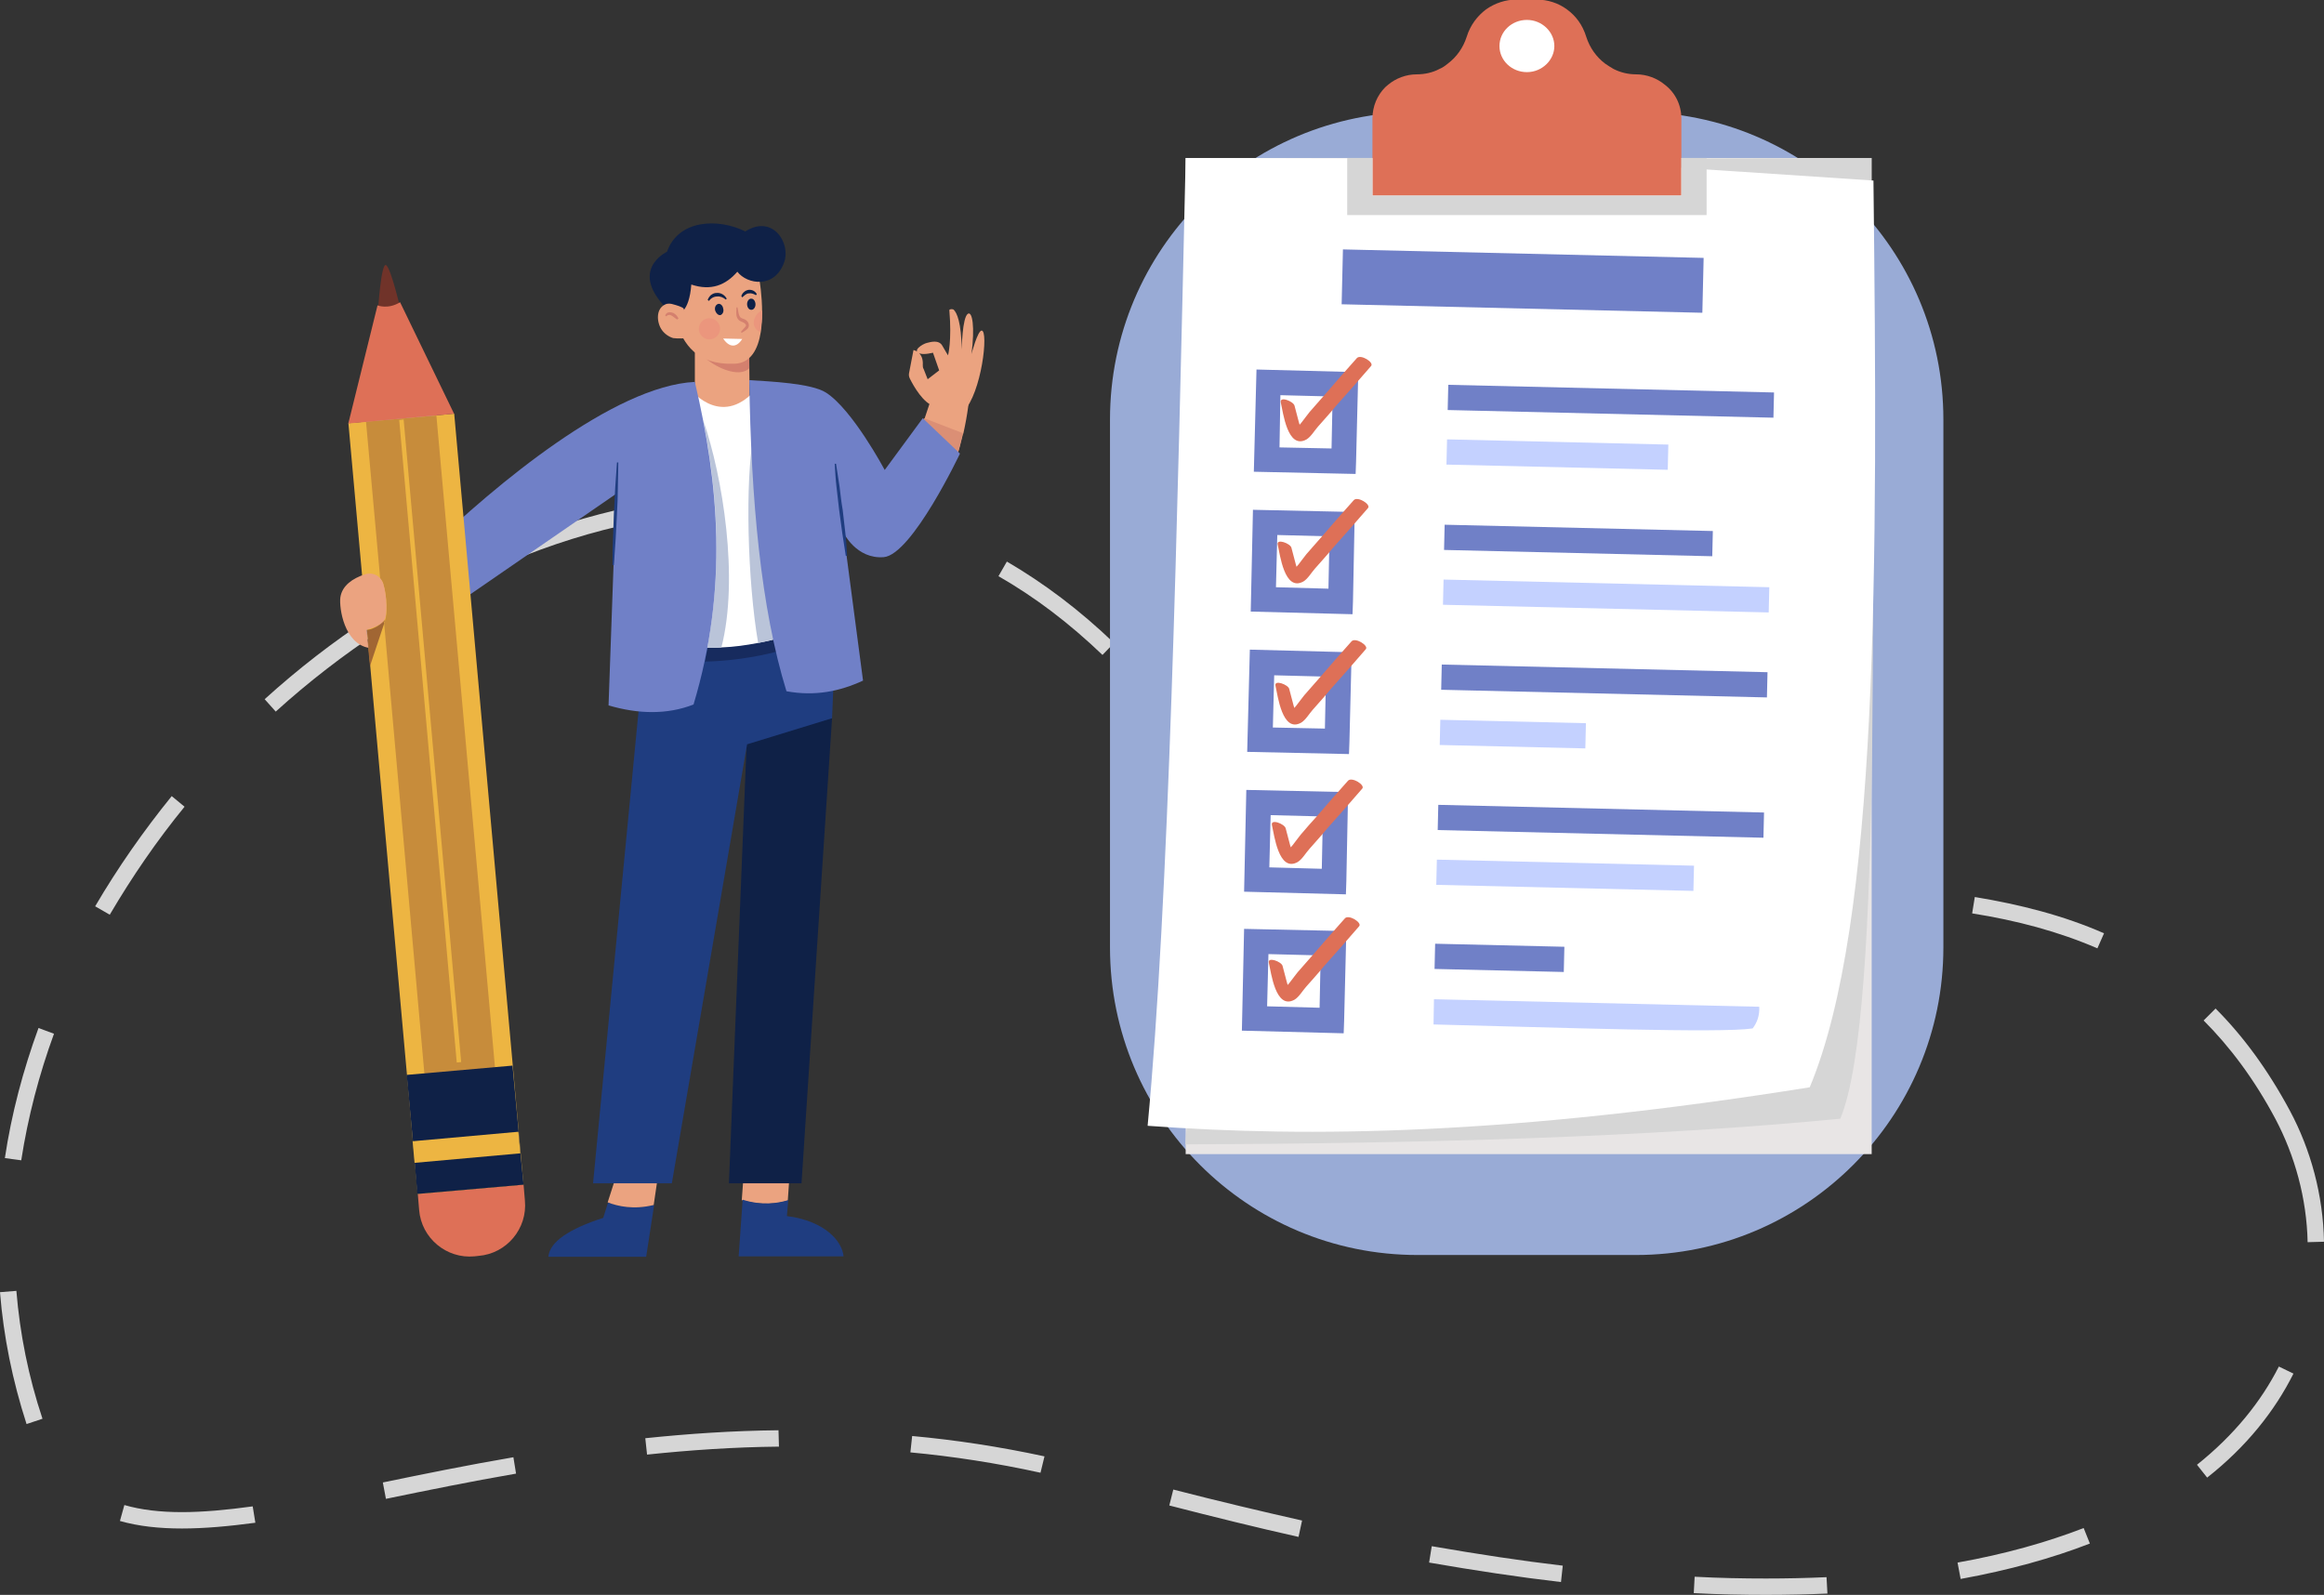 <?xml version="1.0" encoding="utf-8"?>
<!-- Generator: Adobe Illustrator 27.0.0, SVG Export Plug-In . SVG Version: 6.00 Build 0)  -->
<svg version="1.1" id="Ebene_1" xmlns="http://www.w3.org/2000/svg" xmlns:xlink="http://www.w3.org/1999/xlink" x="0px" y="0px"
	 viewBox="0 0 525.1 360.4" enable-background="new 0 0 525.1 360.4" xml:space="preserve">
<rect x="0" y="0" width="525.1" height="360.4" fill="#333333" stroke="none"/>
<g>
	<defs>
		<rect id="SVGID_1_" width="525.1" height="360.4"/>
	</defs>
	<clipPath id="SVGID_00000005945755323627943010000011001965661036506034_">
		<use xlink:href="#SVGID_1_"  overflow="visible"/>
	</clipPath>
	<path clip-path="url(#SVGID_00000005945755323627943010000011001965661036506034_)" fill="#D6D6D6" d="M514.9,308.8
		c-4,7.9-10.1,15.5-18.5,22.2l2.3,2.9c8.9-7,15.3-15.1,19.5-23.5L514.9,308.8z M470.8,345.3c-8.3,3.2-17.8,5.9-28.5,7.8l0.7,3.7
		c11-2,20.7-4.7,29.2-8L470.8,345.3z M412.7,356.4c-4.4,0.2-9,0.3-13.7,0.3c-5.2,0-10.5-0.1-16.1-0.4l-0.2,3.7
		c5.6,0.3,11.1,0.4,16.3,0.4c4.8,0,9.4-0.1,13.9-0.3L412.7,356.4z M353.1,353.8c-9.4-1.1-19.2-2.6-29.6-4.4l-0.6,3.7
		c10.4,1.8,20.3,3.3,29.8,4.4L353.1,353.8z M294.2,343.6c-9.3-2.1-19-4.4-29.1-7l-0.9,3.6c10.1,2.6,19.8,5,29.2,7.1L294.2,343.6z
		 M236,329.1c-10.2-2.2-20.1-3.7-29.9-4.6l-0.4,3.7c9.6,0.9,19.4,2.4,29.4,4.6L236,329.1z M175.9,323.2c-10.4,0.1-20.5,0.8-30.1,1.8
		l0.4,3.7c9.6-1,19.5-1.7,29.8-1.8L175.9,323.2z M116,329.3c-10.5,1.8-20.3,3.8-29.5,5.7l0.7,3.7c9.2-1.9,19-3.9,29.4-5.7L116,329.3
		L116,329.3z M57.1,340.4c-5.8,0.8-11.2,1.3-16,1.3c-4.9,0-9.2-0.5-13-1.6l-1,3.6c4.2,1.2,8.9,1.7,14,1.7c5.1,0,10.6-0.5,16.6-1.3
		L57.1,340.4z M9.6,320.6c-3.2-9.6-5.1-19.2-5.9-28.9L0,292c0.8,10,2.8,19.9,6,29.8L9.6,320.6z M4.8,262.2c1.5-9.7,4-19.3,7.4-28.6
		l-3.5-1.3c-3.5,9.6-6.1,19.4-7.6,29.4L4.8,262.2z M24.8,206.7c5-8.5,10.6-16.7,16.9-24.4l-2.9-2.4c-6.4,7.9-12.2,16.2-17.3,24.9
		L24.8,206.7z M62.3,160.8c7.4-6.7,15.3-12.8,23.5-18.2l-2.1-3.1c-8.4,5.5-16.4,11.7-23.9,18.5L62.3,160.8z M111.8,128.4
		c9.2-4.1,18.6-7.3,28.1-9.5l-0.8-3.6c-9.7,2.3-19.4,5.5-28.7,9.7L111.8,128.4L111.8,128.4z M169.2,115.4c0.2,0,0.4,0,0.5,0
		c9.7,0,19.3,1.2,28.7,3.6l0.9-3.6c-9.7-2.5-19.7-3.7-29.6-3.7c-0.2,0-0.4,0-0.6,0L169.2,115.4z M225.6,130.2
		c8.2,4.7,16,10.6,23.5,17.8l2.6-2.7c-7.7-7.4-15.8-13.5-24.2-18.4L225.6,130.2z M271.8,167.9c8.5,6.3,17.2,11.4,26,15.5l1.6-3.4
		c-8.5-4-17-9-25.4-15.1L271.8,167.9z M326.2,193.7c9.9,2.7,19.9,4.5,29.7,5.7l0.5-3.7c-9.7-1.2-19.5-3-29.2-5.6L326.2,193.7z
		 M385.9,202c10.2,0.6,20.3,0.9,30,1.4l0.2-3.7c-9.8-0.6-19.8-0.9-30-1.4L385.9,202z M445.6,206.4c10.1,1.6,19.5,4.1,28.3,7.9
		l1.5-3.4c-9.1-4-18.9-6.5-29.2-8.2L445.6,206.4z M497.9,230.6c5.9,5.9,11.4,13.2,16.2,22.2c4.4,8.3,7.1,18,7.3,27.9l3.7-0.1
		c-0.2-10.6-3-20.8-7.7-29.6c-5-9.3-10.6-16.9-16.8-23.1L497.9,230.6z"/>
	<path clip-path="url(#SVGID_00000005945755323627943010000011001965661036506034_)" fill="#99ABD6" d="M369.6,283.6h-49.3
		c-38.4,0-69.5-31.1-69.5-69.5V94.8c0-38.4,31.1-69.5,69.5-69.5h49.3c38.4,0,69.5,31.1,69.5,69.5v119.3
		C439.1,252.4,408,283.6,369.6,283.6"/>
</g>
<rect x="267.9" y="35.7" fill="#E8E5E5" width="155" height="225.1"/>
<g>
	<defs>
		<rect id="SVGID_00000129165077621775705840000001324830946794773414_" width="525.1" height="360.4"/>
	</defs>
	<clipPath id="SVGID_00000009574592626832545690000016954588242209373840_">
		<use xlink:href="#SVGID_00000129165077621775705840000001324830946794773414_"  overflow="visible"/>
	</clipPath>
	<path clip-path="url(#SVGID_00000009574592626832545690000016954588242209373840_)" fill="#D6D6D6" d="M422.8,35.7
		c0,87.8,2.9,193.7-7,217.1c-43.4,4.2-94.3,5.6-148,5.8l20.4-222.3L422.8,35.7z"/>
	<path clip-path="url(#SVGID_00000009574592626832545690000016954588242209373840_)" fill="#FFFFFF" d="M408.9,245.7
		c-67.7,10.8-112.9,11.4-149.6,8.7c4.8-50.6,6.7-134.7,8.6-218.7l81.6,0.2l73.8,4.9C424.3,127.9,424.5,208.4,408.9,245.7"/>
</g>
<rect x="337.9" y="22.8" transform="matrix(2.353177e-02 -1 1 2.353177e-02 272.389 406.123)" fill="#7080C7" width="12.4" height="81.5"/>
<rect x="361" y="54" transform="matrix(2.351921e-02 -1 1 2.351921e-02 264.611 452.387)" fill="#7080C7" width="5.7" height="73.6"/>
<rect x="349" y="77.9" transform="matrix(2.354104e-02 -1 1 2.354104e-02 240.706 452.151)" fill="#C4D1FF" width="5.7" height="50"/>
<rect x="286.4" y="86.6" transform="matrix(2.354472e-02 -1 1 2.354472e-02 192.859 388.095)" fill="#FFFFFF" width="17.4" height="17.4"/>
<polygon fill="#7080C7" points="303.6,104.2 303.7,101.4 289.1,101.1 289.3,89.3 301.1,89.6 300.8,104.2 303.6,104.2 303.7,101.4 
	303.6,104.2 306.4,104.3 306.9,84.1 283.9,83.5 283.3,106.6 306.3,107.1 306.4,104.3 "/>
<g>
	<defs>
		<rect id="SVGID_00000115482480468524225460000012423559596909917104_" width="525.1" height="360.4"/>
	</defs>
	<clipPath id="SVGID_00000152969484229297262830000001081251511588301733_">
		<use xlink:href="#SVGID_00000115482480468524225460000012423559596909917104_"  overflow="visible"/>
	</clipPath>
	<path clip-path="url(#SVGID_00000152969484229297262830000001081251511588301733_)" fill="#DE7057" d="M289.4,91
		c0.5,2.1,1.5,10.7,5.8,8.3c1-0.6,1.8-2,2.6-2.9c1.3-1.5,2.7-3,4-4.6c2.7-3,5.4-6.1,8-9.1c0.7-0.8-2.3-2.7-3.2-1.8
		c-2.4,2.7-4.8,5.4-7.1,8.1c-1.2,1.4-2.4,2.7-3.6,4.1c-0.8,0.9-2.7,4-4,4.2c0.7,0.2,1.3,0.4,2,0.6c0.5,0.4-0.4-2.4-0.4-2.4
		c-0.3-1.3-0.7-2.5-1-3.8C292.3,90.7,289,89.4,289.4,91"/>
</g>
<rect x="353.8" y="91.9" transform="matrix(2.352508e-02 -1 1 2.352508e-02 226.055 475.91)" fill="#7080C7" width="5.7" height="60.6"/>
<rect x="360" y="98" transform="matrix(2.351900e-02 -1 1 2.351900e-02 219.567 494.359)" fill="#C4D1FF" width="5.7" height="73.6"/>
<rect x="285.6" y="118.3" transform="matrix(2.354472e-02 -1 1 2.354472e-02 160.49 418.255)" fill="#FFFFFF" width="17.4" height="17.4"/>
<polygon fill="#7080C7" points="302.9,135.9 302.9,133.1 288.3,132.7 288.6,120.9 300.4,121.2 300.1,135.8 302.9,135.9 302.9,133.1 
	302.9,135.9 305.7,135.9 306.1,115.7 283.1,115.2 282.6,138.2 305.6,138.8 305.7,135.9 "/>
<g>
	<defs>
		<rect id="SVGID_00000085947149199271528890000016417926455758840254_" width="525.1" height="360.4"/>
	</defs>
	<clipPath id="SVGID_00000119836277319906827290000007741702453215814319_">
		<use xlink:href="#SVGID_00000085947149199271528890000016417926455758840254_"  overflow="visible"/>
	</clipPath>
	<path clip-path="url(#SVGID_00000119836277319906827290000007741702453215814319_)" fill="#DE7057" d="M288.7,123.1
		c0.5,2.1,1.5,10.7,5.8,8.3c1-0.6,1.8-2,2.6-2.9c1.3-1.5,2.7-3,4-4.6c2.7-3,5.4-6.1,8-9.1c0.7-0.8-2.3-2.7-3.2-1.8
		c-2.4,2.7-4.8,5.4-7.1,8.1c-1.2,1.4-2.4,2.7-3.6,4.1c-0.8,0.9-2.7,4-4,4.2c0.7,0.2,1.3,0.4,2,0.6c0.5,0.4-0.4-2.4-0.4-2.4
		c-0.3-1.3-0.7-2.5-1-3.8C291.6,122.8,288.3,121.6,288.7,123.1"/>
</g>
<rect x="359.6" y="117.3" transform="matrix(2.353268e-02 -1 1 2.353268e-02 199.868 512.707)" fill="#7080C7" width="5.7" height="73.6"/>
<rect x="338.9" y="149.5" transform="matrix(2.352869e-02 -1 1 2.352869e-02 167.827 503.731)" fill="#C4D1FF" width="5.7" height="32.9"/>
<rect x="284.9" y="149.9" transform="matrix(2.354472e-02 -1 1 2.354472e-02 128.121 448.415)" fill="#FFFFFF" width="17.4" height="17.4"/>
<polygon fill="#7080C7" points="302.1,167.5 302.2,164.7 287.6,164.4 287.9,152.6 299.6,152.9 299.3,167.5 302.1,167.5 302.2,164.7 
	302.1,167.5 304.9,167.6 305.4,147.4 282.4,146.8 281.8,169.9 304.8,170.4 304.9,167.6 "/>
<g>
	<defs>
		<rect id="SVGID_00000050643982955550255170000007263149697156383927_" width="525.1" height="360.4"/>
	</defs>
	<clipPath id="SVGID_00000176765599497152245580000017184912357688111282_">
		<use xlink:href="#SVGID_00000050643982955550255170000007263149697156383927_"  overflow="visible"/>
	</clipPath>
	<path clip-path="url(#SVGID_00000176765599497152245580000017184912357688111282_)" fill="#DE7057" d="M288.2,155
		c0.5,2.1,1.5,10.7,5.8,8.3c1-0.6,1.8-2,2.6-2.9c1.3-1.5,2.7-3,4-4.6c2.7-3,5.4-6.1,8-9.1c0.7-0.8-2.3-2.7-3.2-1.8
		c-2.4,2.7-4.8,5.4-7.1,8.1c-1.2,1.4-2.4,2.7-3.6,4.1c-0.8,0.9-2.7,4-4,4.2c0.7,0.2,1.3,0.4,2,0.6c0.5,0.4-0.4-2.4-0.4-2.4
		c-0.3-1.3-0.7-2.5-1-3.8C291.1,154.7,287.8,153.5,288.2,155"/>
</g>
<rect x="358.8" y="148.9" transform="matrix(2.353269e-02 -1 1 2.353269e-02 167.5 542.868)" fill="#7080C7" width="5.7" height="73.6"/>
<rect x="350.8" y="168.8" transform="matrix(2.352561e-02 -1 1 2.352561e-02 147.468 546.782)" fill="#C4D1FF" width="5.7" height="58.1"/>
<rect x="284.2" y="181.6" transform="matrix(2.354472e-02 -1 1 2.354472e-02 95.753 478.575)" fill="#FFFFFF" width="17.4" height="17.4"/>
<polygon fill="#7080C7" points="301.4,199.2 301.4,196.4 286.8,196 287.1,184.2 298.9,184.5 298.6,199.1 301.4,199.2 301.4,196.4 
	301.4,199.2 304.2,199.2 304.6,179 281.6,178.5 281.1,201.5 304.1,202.1 304.2,199.2 "/>
<g>
	<defs>
		<rect id="SVGID_00000001641079924563550610000004574169072869350070_" width="525.1" height="360.4"/>
	</defs>
	<clipPath id="SVGID_00000093892457976924089490000010808338931449870983_">
		<use xlink:href="#SVGID_00000001641079924563550610000004574169072869350070_"  overflow="visible"/>
	</clipPath>
	<path clip-path="url(#SVGID_00000093892457976924089490000010808338931449870983_)" fill="#DE7057" d="M287.4,186.5
		c0.5,2.1,1.5,10.7,5.8,8.3c1-0.6,1.8-2,2.6-2.9c1.3-1.5,2.7-3,4-4.6c2.7-3,5.4-6.1,8-9.1c0.7-0.8-2.3-2.7-3.2-1.8
		c-2.4,2.7-4.8,5.4-7.1,8.1c-1.2,1.3-2.4,2.7-3.6,4.1c-0.8,0.9-2.7,4-4,4.2c0.7,0.2,1.3,0.4,2,0.6c0.5,0.4-0.4-2.4-0.4-2.4
		c-0.3-1.3-0.7-2.5-1-3.8C290.3,186.2,287,184.9,287.4,186.5"/>
</g>
<rect x="335.9" y="202" transform="matrix(2.352710e-02 -1 1 2.352710e-02 114.229 550.104)" fill="#7080C7" width="5.7" height="29.2"/>
<g>
	<defs>
		<rect id="SVGID_00000096045423413590327540000011551629991763092922_" width="525.1" height="360.4"/>
	</defs>
	<clipPath id="SVGID_00000132790526435185627800000008938698712764401585_">
		<use xlink:href="#SVGID_00000096045423413590327540000011551629991763092922_"  overflow="visible"/>
	</clipPath>
	<path clip-path="url(#SVGID_00000132790526435185627800000008938698712764401585_)" fill="#C4D1FF" d="M397.5,227.5l-73.5-1.7
		l-0.1,5.7c28.4,0.7,64.7,2,72.1,0.9C397,231.1,397.6,229.5,397.5,227.5"/>
</g>
<rect x="283.7" y="213" transform="matrix(2.348692e-02 -1 1 2.348692e-02 63.878 508.77)" fill="#FFFFFF" width="17.4" height="17.4"/>
<polygon fill="#7080C7" points="300.9,230.6 300.9,227.8 286.3,227.4 286.6,215.6 298.4,215.9 298.1,230.5 300.9,230.6 300.9,227.8 
	300.9,230.6 303.7,230.7 304.2,210.4 281.1,209.9 280.6,232.9 303.6,233.5 303.7,230.7 "/>
<g>
	<defs>
		<rect id="SVGID_00000020398442059249122780000013838954457883608201_" width="525.1" height="360.4"/>
	</defs>
	<clipPath id="SVGID_00000120543215502093230660000009783358658279659963_">
		<use xlink:href="#SVGID_00000020398442059249122780000013838954457883608201_"  overflow="visible"/>
	</clipPath>
	<path clip-path="url(#SVGID_00000120543215502093230660000009783358658279659963_)" fill="#DE7057" d="M286.7,217.6
		c0.5,2.1,1.5,10.7,5.8,8.3c1-0.6,1.8-2,2.6-2.9c1.3-1.5,2.7-3,4-4.6c2.7-3,5.4-6.1,8-9.1c0.7-0.8-2.3-2.7-3.2-1.8
		c-2.4,2.7-4.8,5.4-7.1,8.1c-1.2,1.4-2.4,2.7-3.6,4.1c-0.8,0.9-2.7,4-4,4.2c0.7,0.2,1.3,0.4,2,0.6c0.5,0.4-0.4-2.4-0.4-2.4
		c-0.3-1.3-0.7-2.5-1-3.8C289.6,217.3,286.3,216.1,286.7,217.6"/>
	<path clip-path="url(#SVGID_00000120543215502093230660000009783358658279659963_)" fill="#DE7057" d="M379.9,26.8v17.4h-69.8V26.8
		c0-2.8,1.1-5.3,2.9-7.1c0.2-0.2,0.5-0.4,0.7-0.6c1.7-1.4,4-2.3,6.4-2.3c1.8,0,3.6-0.4,5.1-1.2c0.7-0.3,1.3-0.7,1.9-1.2
		c2-1.5,3.5-3.6,4.3-6.1c0.8-2.6,2.4-4.7,4.4-6.2c2-1.4,4.4-2.2,6.9-2.2h4.4c2.6,0,5,0.8,6.9,2.2c2.1,1.5,3.6,3.6,4.4,6.2
		c0.8,2.5,2.3,4.6,4.3,6.1c0.6,0.4,1.2,0.8,1.9,1.2c1.6,0.8,3.3,1.2,5.1,1.2c2.4,0,4.7,0.9,6.4,2.3
		C378.5,20.9,379.9,23.7,379.9,26.8"/>
</g>
<polygon fill="#D6D6D6" points="385.6,35.7 385.6,48.6 304.4,48.6 304.4,35.7 310.1,35.7 310.1,44.2 379.9,44.2 379.9,35.7 "/>
<g>
	<defs>
		<rect id="SVGID_00000105394115061606846680000002637389309145325218_" width="525.1" height="360.4"/>
	</defs>
	<clipPath id="SVGID_00000007408562947588350460000005248073136221626782_">
		<use xlink:href="#SVGID_00000105394115061606846680000002637389309145325218_"  overflow="visible"/>
	</clipPath>
	<path clip-path="url(#SVGID_00000007408562947588350460000005248073136221626782_)" fill="#FFFFFF" d="M351.2,10.4
		c0,3.2-2.8,5.9-6.2,5.9c-3.4,0-6.2-2.6-6.2-5.9s2.8-5.9,6.2-5.9C348.4,4.5,351.2,7.2,351.2,10.4"/>
	<path clip-path="url(#SVGID_00000007408562947588350460000005248073136221626782_)" fill="#EBA380" d="M211.2,91.8
		c-2.5-0.5-4.8-4.6-5.6-6.2c-0.2-0.4-0.3-0.8-0.2-1.3l1-5.2c0,0,2.3,0.4,2.1,3.4c0,0.3,0,0.6,0.2,0.9l0.9,2.3l2.6-2l-1.4-4
		c0,0-1.9,0.5-2.9,0.2c-2-0.6,0.6-2.2,1.5-2.4c0.8-0.2,2.7-0.8,3.5,0.6c0.8,1.4,1.3,2.2,1.3,2.2s0.9-3.2,0.3-10.2
		c0-0.3,0.8-0.3,1-0.1c0.7,0.7,1.7,2.8,1.8,9c0,0,0.1-7.3,1.4-8.1c1-0.6,1.6,3,0.8,9.1c0,0,1.4-5.3,2.3-5.3c1.6,0,0,14.1-4.1,18.3
		L211.2,91.8z"/>
	<path clip-path="url(#SVGID_00000007408562947588350460000005248073136221626782_)" fill="#EBA380" d="M219,89.6
		c-0.1,0.7-0.2,1.4-0.2,2v0c-0.3,2.3-0.7,4.4-1.1,6.2c0,0.1,0,0.2-0.1,0.2c-1.3,5.1-1.5,7.6-5.7,7l-4.4-5l0-0.1l-0.3-0.4L208,97
		l0.1-0.3l0.7-1.9l0.1-0.2l1.1-3.3l0.5-1.3L219,89.6z"/>
	<path clip-path="url(#SVGID_00000007408562947588350460000005248073136221626782_)" fill="#1F3D80" d="M137.4,271.7l-1.1,3.5
		c-7.7,2.5-12.1,5.4-12.4,8.8H146l1.8-11.7C143.3,273.3,139.7,272.6,137.4,271.7"/>
	<path clip-path="url(#SVGID_00000007408562947588350460000005248073136221626782_)" fill="#EBA380" d="M140.1,263l-2.8,8.7
		c2.3,0.9,5.9,1.7,10.4,0.6l1.1-7.5L140.1,263z"/>
	<path clip-path="url(#SVGID_00000007408562947588350460000005248073136221626782_)" fill="#EBA380" d="M178,271.3l0.6-8.8
		l-10.4,0.5l-0.6,8.2C172.1,272.5,175.8,272,178,271.3"/>
	<path clip-path="url(#SVGID_00000007408562947588350460000005248073136221626782_)" fill="#1F3D80" d="M190.6,283.9
		c-0.3-3.4-4.2-8-12.8-9.1l0.3-3.6c-2.3,0.7-5.9,1.3-10.3-0.1l-0.9,12.8H190.6z"/>
</g>
<polygon fill="#EBA380" points="169.6,94 157,94.1 157,75.1 169.2,75.1 169.2,76.3 169.3,82.3 169.4,92 "/>
<g>
	<defs>
		<rect id="SVGID_00000137849880763101895350000017929776796771950976_" width="525.1" height="360.4"/>
	</defs>
	<clipPath id="SVGID_00000134220090021028600100000015724088305028110487_">
		<use xlink:href="#SVGID_00000137849880763101895350000017929776796771950976_"  overflow="visible"/>
	</clipPath>
	<path clip-path="url(#SVGID_00000134220090021028600100000015724088305028110487_)" fill="#D4806E" d="M169.3,83.2
		c-2.3,2.4-8.1-0.3-10.6-2.9l10.6-3.1L169.3,83.2z"/>
	<path clip-path="url(#SVGID_00000134220090021028600100000015724088305028110487_)" fill="#EBA380" d="M172.2,70.7
		c0,1.4-0.1,2.9-0.3,4.3c-0.6,3.8-2.2,7.1-6,7.2c-8.8,0.3-11.4-4.8-13-8.9c-1.7-4.1,1-14.1,1-14.1l11.4-1.1l6.3,5.2
		C171.6,63.2,172.2,66.7,172.2,70.7"/>
	<path clip-path="url(#SVGID_00000134220090021028600100000015724088305028110487_)" fill="#0F2147" d="M153.2,70.9
		c0,0,2.5-0.1,3-6.6c4.5,1.5,7.8,0.1,10.4-2.9c2.2,2.9,8.5,3.9,10.6-2.2c1.5-4.4-2.7-10.8-8.8-6.9c-6-3-15.1-2.8-17.7,4.6
		c0,0-9.1,4.2,0.5,13.4C151.4,70.6,153.2,70.9,153.2,70.9"/>
</g>
<polygon fill="#0F2147" points="188,162.3 181.1,267.4 164.7,267.4 168.8,165.5 171.3,164.3 "/>
<polygon fill="#1F3D80" points="145.5,148 134,267.4 151.8,267.4 168.8,168.2 188,162.3 188.9,141.1 146,140.2 "/>
<polygon fill="#707891" points="184.4,141 184.4,141 184.4,141 "/>
<g>
	<defs>
		<rect id="SVGID_00000081624486779705758430000005497673053940554168_" width="525.1" height="360.4"/>
	</defs>
	<clipPath id="SVGID_00000170276391789405817640000014373285916085926019_">
		<use xlink:href="#SVGID_00000081624486779705758430000005497673053940554168_"  overflow="visible"/>
	</clipPath>
	<path clip-path="url(#SVGID_00000170276391789405817640000014373285916085926019_)" fill="#172B5E" d="M184.4,141l0.1,0.2
		c-0.3,0.1-0.6,0.3-1,0.4c-3.6,1.5-7.8,2.8-12.2,3.6c-2.6,0.5-5.4,0.9-8.2,1c-0.9,0-1.8,0.1-2.6,0.1c-0.2,0-0.4,0-0.6,0
		c-0.2,1.1-0.4,2.1-0.6,3.2c10.4-0.2,22.7-3.2,26.1-6.7L184.4,141L184.4,141z"/>
	<path clip-path="url(#SVGID_00000170276391789405817640000014373285916085926019_)" fill="#FFFFFF" d="M184.4,141.3
		c-0.3,0.1-0.6,0.3-1,0.4c-3.6,1.5-7.8,2.8-12.2,3.6c-2.6,0.5-5.4,0.9-8.2,1c-4.2,0.2-8.5-0.1-12.8-1l5.4-50.8l0.7-6.2
		c0,0,7.1,8.8,15-0.9L184.4,141.3z"/>
	<path clip-path="url(#SVGID_00000170276391789405817640000014373285916085926019_)" fill="#BAC4D9" d="M158.9,95
		c3.2,16.4,4.3,33.3,0.9,51.4c0.2,0,0.4,0,0.6,0c0.9,0,1.8,0,2.6-0.1C167,130.7,163.3,107.7,158.9,95"/>
	<path clip-path="url(#SVGID_00000170276391789405817640000014373285916085926019_)" fill="#7080C7" d="M157,86.3
		c5.4,23,7.6,46.6-0.3,72.9c-5.9,2.3-12.4,2.2-19.2,0.2l1.7-47.8L99,139.3l-2.4-15C112,109.5,138.7,87.2,157,86.3"/>
	<path clip-path="url(#SVGID_00000170276391789405817640000014373285916085926019_)" fill="#BAC4D9" d="M170.3,98.3
		c-2,10.3-1.4,33.1,1,47c4.4-0.9,8.5-2.1,12.2-3.6L170.3,98.3z"/>
	<path clip-path="url(#SVGID_00000170276391789405817640000014373285916085926019_)" fill="#DB8F75" d="M208.8,94.5L208.8,94.5
		l-0.1,0.2l-0.7,1.9L208,97l-0.6,3l0,0.1l4.4,5c0.5,0.1,0.9,0.1,1.2,0.1c3.1,0,3.4-2.5,4.5-7.1c0-0.1,0-0.2,0.1-0.2L208.8,94.5z"/>
	<path clip-path="url(#SVGID_00000170276391789405817640000014373285916085926019_)" fill="#7080C7" d="M216.9,102.5
		c0,0-10.8,22.8-17.2,23.4c-6.2,0.5-9.1-5.5-9.1-5.5l4.4,33.4c-5.2,2.4-10.8,3.6-17.3,2.4c-5.8-18.8-8-43.2-8.4-70.3
		c4.7,0.3,14,0.7,17.3,2.8c6,3.8,13.3,17.5,13.3,17.5l8.6-11.7L216.9,102.5z"/>
	<path clip-path="url(#SVGID_00000170276391789405817640000014373285916085926019_)" fill="#703329" d="M85.4,70.3
		c0,0,0.7-10.9,1.8-10.4c1.1,0.5,3.3,10,3.3,10l-2.4,3.8L85.4,70.3z"/>
	<path clip-path="url(#SVGID_00000170276391789405817640000014373285916085926019_)" fill="#DE7057" d="M118.3,267.7l0.3,3.6
		c0.6,6.3-4.1,12-10.5,12.5l-0.9,0.1c-6.3,0.6-12-4.1-12.5-10.5l-0.3-3.6L118.3,267.7z"/>
</g>
<rect x="86.5" y="94.2" transform="matrix(0.996 -8.948738e-02 8.948738e-02 0.996 -15.862 9.541)" fill="#EDB542" width="24" height="174.9"/>
<rect x="82.3" y="87.4" transform="matrix(0.996 -8.950598e-02 8.950598e-02 0.996 -7.781 8.45)" fill="#D4C2BF" width="16" height="7.2"/>
<g>
	<defs>
		<rect id="SVGID_00000032612201653816388090000002782927226127310505_" width="525.1" height="360.4"/>
	</defs>
	<clipPath id="SVGID_00000007423819651424581860000010919192087833791883_">
		<use xlink:href="#SVGID_00000032612201653816388090000002782927226127310505_"  overflow="visible"/>
	</clipPath>
	<path clip-path="url(#SVGID_00000007423819651424581860000010919192087833791883_)" fill="#C78C3B" d="M98.6,93.9l-15.9,1.4
		l3.2,35.4c0.3,0.4,0.6,0.8,0.7,1.3c0.9,2.9,0.9,7.1,0.4,8.2l-0.2,0.7l9.6,107.4l15.9-1.4L112,243L98.6,93.9z M103.2,240.1
		l-13-145.2l1-0.1l13,145.2L103.2,240.1z M108.3,243.4L108.3,243.4l-0.3-3.7L108.3,243.4l3.7-0.3L108.3,243.4z"/>
</g>
<polygon fill="#0F2147" points="118.3,267.7 94.3,269.8 93.7,262.8 93.3,257.9 91.9,242.9 115.8,240.8 117.2,255.8 117.6,260.7 "/>
<rect x="93.4" y="256.8" transform="matrix(0.996 -8.951423e-02 8.951423e-02 0.996 -22.787 10.48)" fill="#EDB542" width="24" height="4.9"/>
<g>
	<defs>
		<rect id="SVGID_00000002380440843457755540000012266458514902815158_" width="525.1" height="360.4"/>
	</defs>
	<clipPath id="SVGID_00000170250736736033677490000003038605474497953160_">
		<use xlink:href="#SVGID_00000002380440843457755540000012266458514902815158_"  overflow="visible"/>
	</clipPath>
	<path clip-path="url(#SVGID_00000170250736736033677490000003038605474497953160_)" fill="#DE7057" d="M78.7,95.7L85.3,69
		c0,0,2.3,1,5.1-0.7l12.2,25.2L78.7,95.7z"/>
	<path clip-path="url(#SVGID_00000170250736736033677490000003038605474497953160_)" fill="#EBA380" d="M154.5,69.8
		c-0.1-0.4-1.9-0.9-2.3-1c-0.6-0.2-1.3-0.3-1.9,0c-2.2,1-1.9,4.1-0.8,5.7c0.6,0.9,1.6,1.6,2.6,1.9c0.4,0.1,4.1,0.2,3.9-0.4
		L154.5,69.8z"/>
	<path clip-path="url(#SVGID_00000170250736736033677490000003038605474497953160_)" fill="#EBA380" d="M86.6,131.9
		c-0.6-1.8-2.4-2.7-4.2-2.1c-2.7,0.9-5.1,2.5-5.5,5.2c-0.3,2.5,0.9,10.4,6.4,11.4l-0.5-4.1c0,0,3.4-0.8,4.1-2.3
		C87.5,139.1,87.5,134.8,86.6,131.9"/>
	<path clip-path="url(#SVGID_00000170250736736033677490000003038605474497953160_)" fill="#1F3D80" d="M188.9,104.8
		c0.3,1.7,0.5,3.5,0.8,5.2c0.2,1.7,0.4,3.5,0.7,5.2l0.6,5.2c0.2,1.7,0.3,3.5,0.4,5.2l-0.3,0c-0.3-1.7-0.5-3.5-0.8-5.2l-0.7-5.2
		c-0.2-1.7-0.4-3.5-0.6-5.2c-0.2-1.7-0.3-3.5-0.4-5.2L188.9,104.8z"/>
	<path clip-path="url(#SVGID_00000170250736736033677490000003038605474497953160_)" fill="#1F3D80" d="M139.7,104.5
		c0,1.9-0.1,3.9-0.1,5.8c0,1.9-0.1,3.9-0.2,5.8l-0.3,5.8c-0.1,1.9-0.3,3.9-0.4,5.8l-0.3,0c0-1.9,0-3.9,0.1-5.8l0.2-5.8
		c0.1-1.9,0.2-3.9,0.3-5.8c0.1-1.9,0.3-3.9,0.4-5.8L139.7,104.5z"/>
	<path clip-path="url(#SVGID_00000170250736736033677490000003038605474497953160_)" fill="#0F2147" d="M163.4,69.7
		c0.2,0.7-0.1,1.3-0.6,1.5c-0.5,0.1-1-0.4-1.2-1c-0.2-0.7,0.1-1.3,0.6-1.5C162.7,68.5,163.3,69,163.4,69.7"/>
	<path clip-path="url(#SVGID_00000170250736736033677490000003038605474497953160_)" fill="#0F2147" d="M170.7,68.8
		c0,0.7-0.5,1.3-1,1.2c-0.5,0-0.9-0.6-0.9-1.3c0-0.7,0.5-1.3,1-1.2C170.3,67.5,170.7,68.1,170.7,68.8"/>
	<path clip-path="url(#SVGID_00000170250736736033677490000003038605474497953160_)" fill="#D4806E" d="M166.6,69.4
		c0.2,0.6,0.2,1.3,0.4,1.8c0.1,0.2,0.2,0.5,0.4,0.6c0.1,0.1,0.4,0.2,0.7,0.3c0.3,0.1,0.6,0.3,0.9,0.7c0.2,0.3,0.3,0.8,0.1,1.2
		c-0.2,0.4-0.5,0.5-0.7,0.7c-0.3,0.2-0.5,0.3-0.8,0.5l-0.2-0.2c0.2-0.2,0.4-0.5,0.6-0.7c0.2-0.2,0.4-0.4,0.5-0.6
		c0.2-0.3-0.2-0.7-0.7-0.9c-0.2-0.1-0.6-0.2-0.9-0.5c-0.3-0.3-0.4-0.6-0.5-1c-0.1-0.7,0-1.3,0-1.8L166.6,69.4z"/>
	<path clip-path="url(#SVGID_00000170250736736033677490000003038605474497953160_)" fill="#0F2147" d="M159.9,67.8
		c0.1-0.4,0.4-0.8,0.7-1.1c0.4-0.3,0.8-0.5,1.3-0.5c1-0.1,1.9,0.5,2.3,1.3l-0.2,0.2c-0.6-0.5-1.3-0.8-2-0.7c-0.7,0-1.4,0.4-1.8,1
		L159.9,67.8z"/>
	<path clip-path="url(#SVGID_00000170250736736033677490000003038605474497953160_)" fill="#0F2147" d="M167.5,66.9
		c0.1-0.3,0.3-0.7,0.6-0.9c0.3-0.3,0.6-0.4,1-0.5c0.8-0.1,1.6,0.3,1.9,1l-0.2,0.2c-0.5-0.3-1.1-0.5-1.6-0.4c-0.3,0-0.5,0.1-0.8,0.3
		c-0.2,0.2-0.5,0.4-0.7,0.6L167.5,66.9z"/>
	<path clip-path="url(#SVGID_00000170250736736033677490000003038605474497953160_)" fill="#FFFFFF" d="M163.4,76.5
		c1.3,2,3,2.2,4.3,0.1L163.4,76.5z"/>
	<path clip-path="url(#SVGID_00000170250736736033677490000003038605474497953160_)" fill="#F7CCC9" d="M172.2,70.2
		C172.2,70.2,172.2,70.2,172.2,70.2c0,0.2,0,0.3,0,0.5c0,0.6,0,1.3-0.1,1.9C172.2,71.8,172.2,71,172.2,70.2 M171.9,75
		C171.9,75,171.9,75,171.9,75C171.9,75,171.9,75,171.9,75"/>
	<path clip-path="url(#SVGID_00000170250736736033677490000003038605474497953160_)" fill="#EB967D" d="M172.2,70.2
		c-1,0.2-1.9,1.6-1.9,2.7c0,1,0.6,1.8,1.5,2.1c0,0,0,0,0,0c0.1-0.7,0.2-1.5,0.3-2.3c0-0.7,0.1-1.3,0.1-1.9
		C172.2,70.6,172.2,70.4,172.2,70.2"/>
	<path clip-path="url(#SVGID_00000170250736736033677490000003038605474497953160_)" fill="#EB967D" d="M160.3,71.9
		c-1.3,0-2.4,1.1-2.4,2.4s1.1,2.4,2.4,2.4s2.4-1.1,2.4-2.4S161.6,71.9,160.3,71.9"/>
	<path clip-path="url(#SVGID_00000170250736736033677490000003038605474497953160_)" fill="#D4806E" d="M153,72.2
		c-0.5-0.3-0.9-0.7-1.3-0.9c-0.2-0.1-0.4-0.2-0.6-0.1c-0.2,0-0.4,0.1-0.6,0.3l-0.2-0.2c0.1-0.3,0.3-0.6,0.7-0.7
		c0.4-0.1,0.8,0,1.1,0.1c0.6,0.3,1,0.8,1.2,1.3L153,72.2z"/>
</g>
<polygon fill="#A8857D" points="83.6,150.4 83.6,150.4 83.3,146.5 "/>
<g>
	<defs>
		<rect id="SVGID_00000034775149570945214210000002648616508501572535_" width="525.1" height="360.4"/>
	</defs>
	<clipPath id="SVGID_00000101101034322072380410000004254761263358405548_">
		<use xlink:href="#SVGID_00000034775149570945214210000002648616508501572535_"  overflow="visible"/>
	</clipPath>
	<path clip-path="url(#SVGID_00000101101034322072380410000004254761263358405548_)" fill="#A16633" d="M86.7,140.5
		c-0.5,0.5-1.3,1-2,1.3c-0.4,0.2-0.9,0.4-1.5,0.5c-0.2,0.1-0.3,0.1-0.3,0.1l0.4,4.1c0,0-0.1,0-0.1,0l0,0.1l0.4,3.9l3.2-9.6
		L86.7,140.5z"/>
	<path clip-path="url(#SVGID_00000101101034322072380410000004254761263358405548_)" fill="#915930" d="M87,140.1
		c-0.1,0.1-0.2,0.3-0.3,0.4l0,0.3L87,140.1z"/>
	<path clip-path="url(#SVGID_00000101101034322072380410000004254761263358405548_)" fill="#A1614A" d="M87,140.1
		c-0.6,0.6-1.2,1.2-2.3,1.7c0.8-0.3,1.6-0.7,2-1.3C86.8,140.4,86.9,140.3,87,140.1 M83.3,142.3c-0.1,0-0.2,0.1-0.4,0.1l0.3,4
		c0,0,0.1,0,0.1,0l-0.5-4.1C82.9,142.4,83.1,142.3,83.3,142.3"/>
</g>
</svg>
